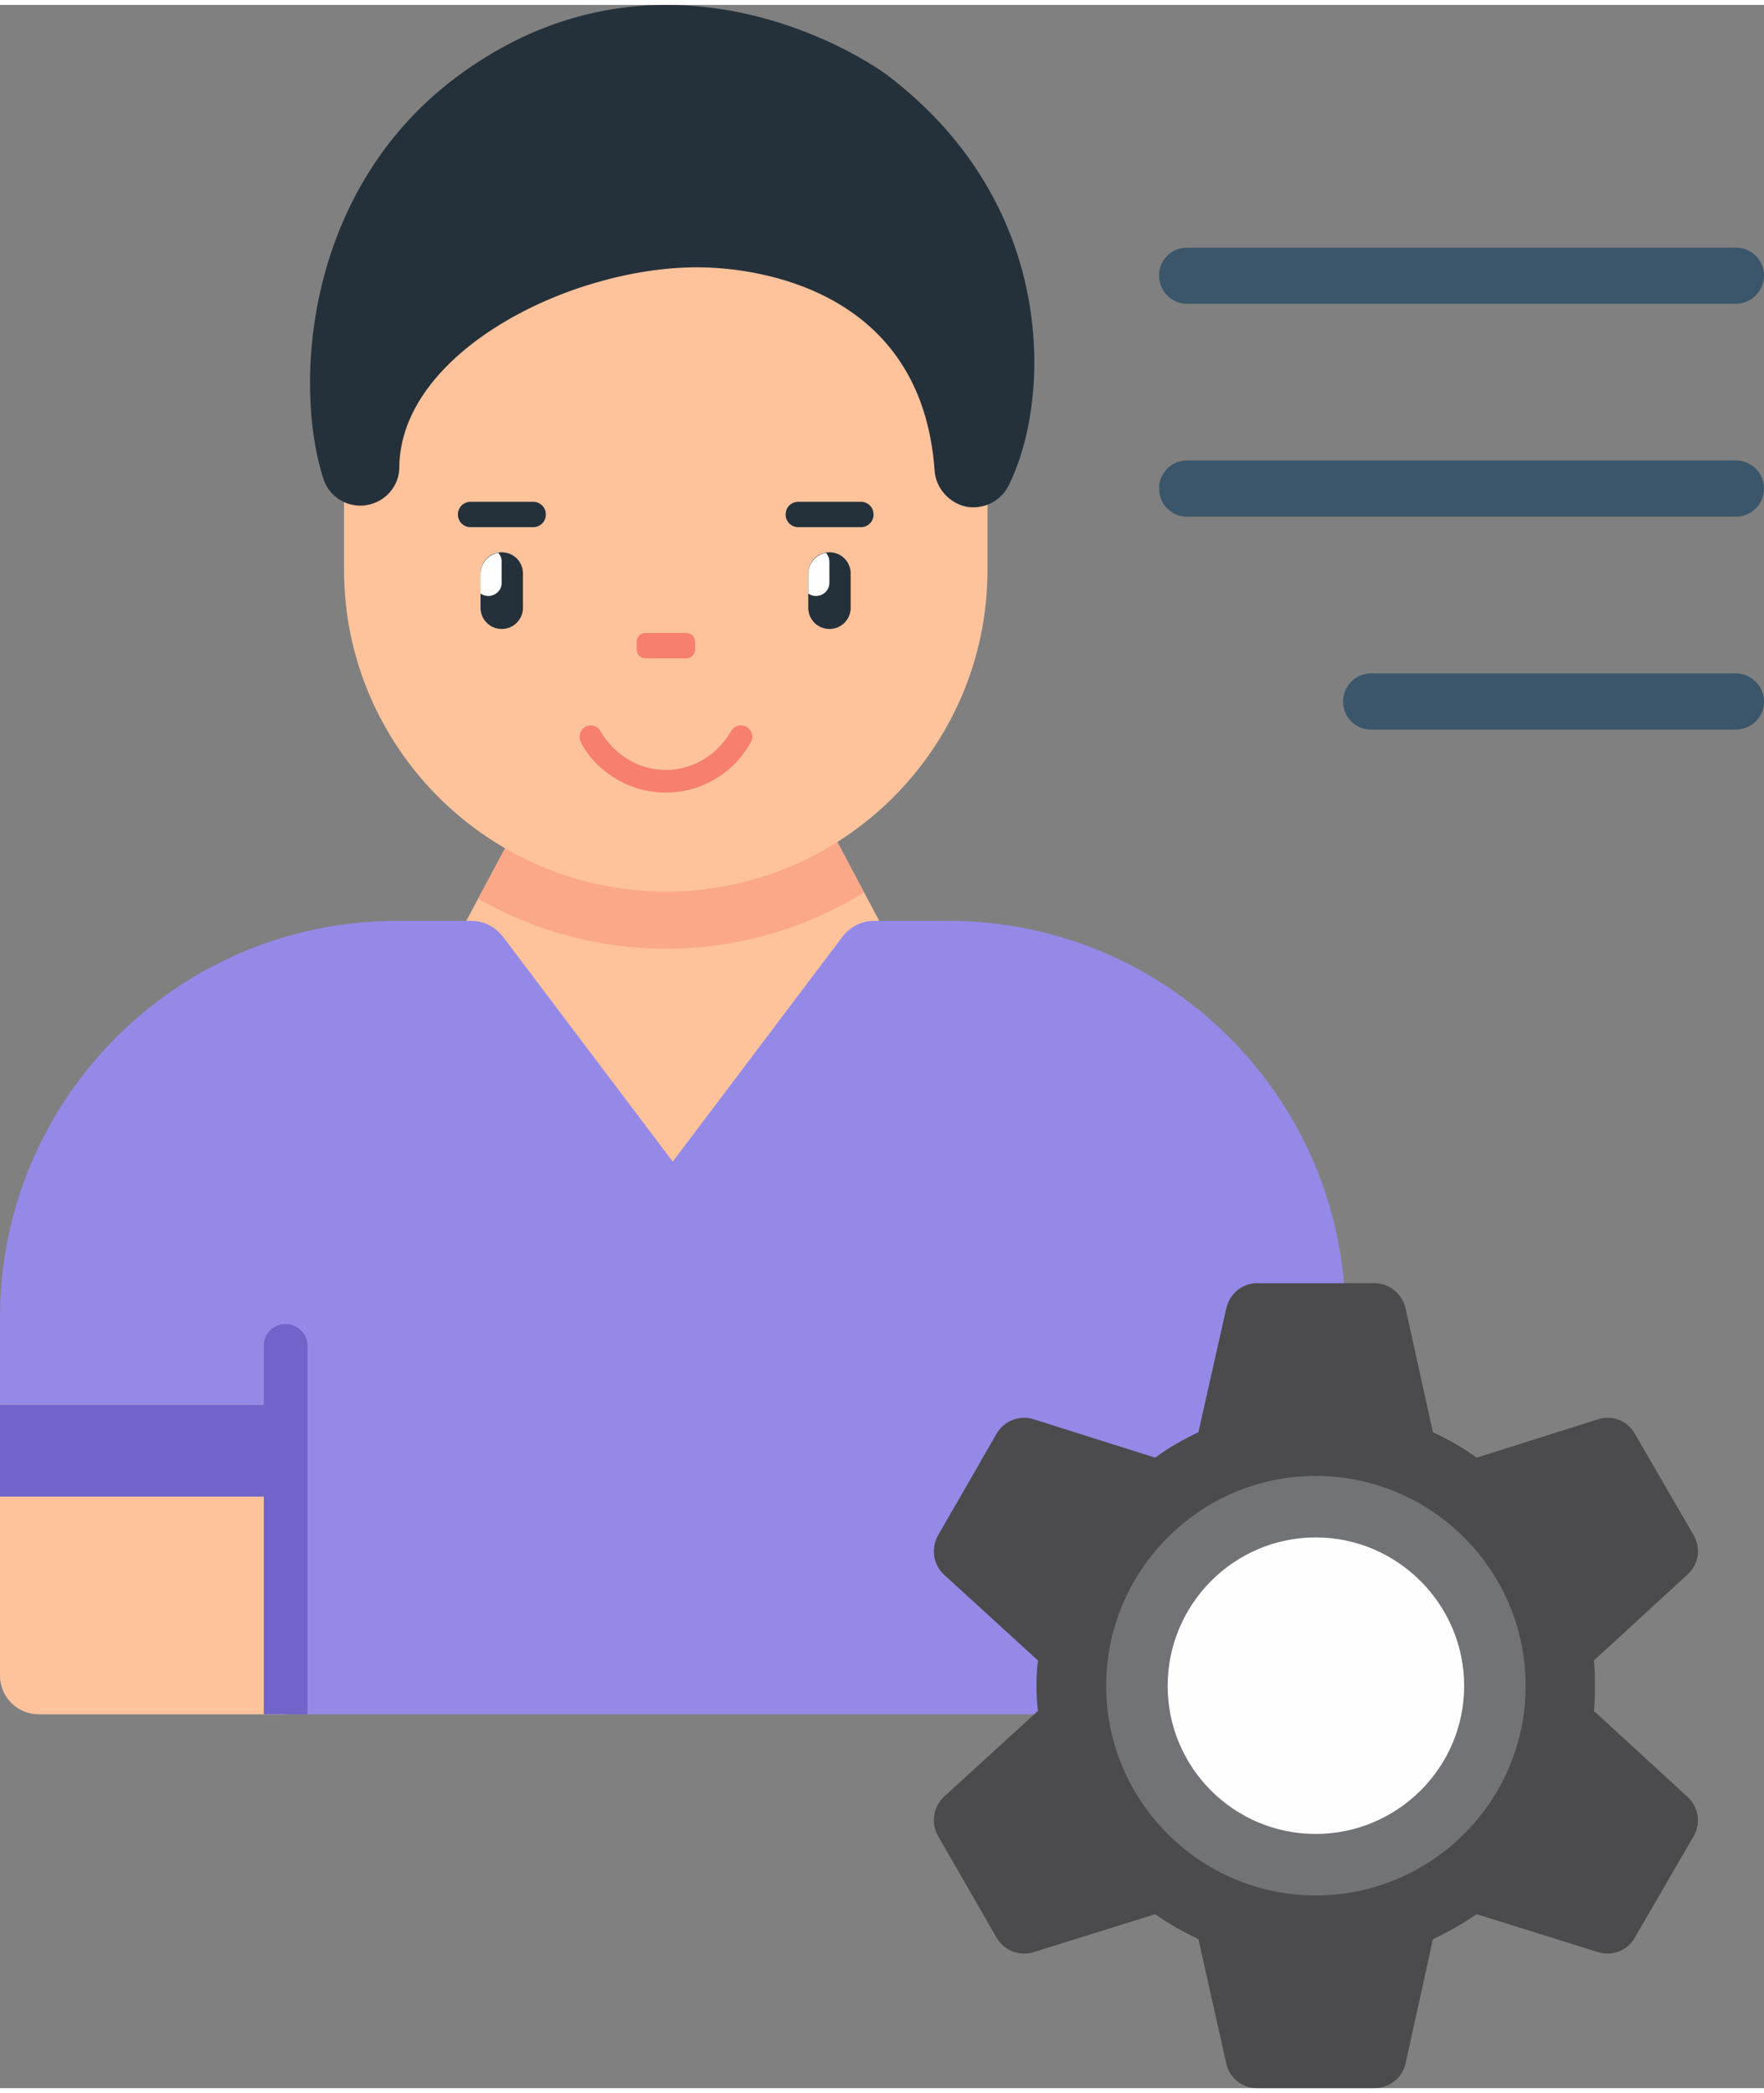 <svg version="1.2" xmlns="http://www.w3.org/2000/svg" viewBox="0 0 3671 4335" width="59" height="70">
	<rect x="0" y="0" width="3671" height="4335" fill="#808080" stroke="none"/>
	<title>User Profile Management-svg</title>
	<style>
		.s0 { fill: #ffc39c } 
		.s1 { fill: #fba889 } 
		.s2 { fill: #9589e8 } 
		.s3 { fill: #7063c9 } 
		.s4 { fill: #24313b } 
		.s5 { fill: #fefefe } 
		.s6 { fill: #f77f6d } 
		.s7 { fill: #3b566a } 
		.s8 { fill: #4b4b4d } 
		.s9 { fill: #727376 } 
	</style>
	<g id="Layer_x0020_1">
		<g id="_544029224">
			<path fill-rule="evenodd" class="s0" d="m1002 2067c-9-2-17-5-25-10-36-22-48-72-28-111l148-277c20-39 66-52 102-29 21 13 34 35 36 60l325-21c5-20 17-39 35-50 36-23 82-10 103 29l153 288c20 39 8 89-28 111-5 3-11 6-16 8-13 83-71 234-280 469-295 331-472-252-525-467z"/>
			<path fill-rule="evenodd" class="s1" d="m995 1860l102-191c20-39 66-52 102-29 21 13 34 35 36 60l325-21c5-20 17-39 35-50 36-23 82-10 103 29l100 189c-120 74-261 117-412 117-142 0-276-38-391-104z"/>
			<path fill-rule="evenodd" class="s0" d="m1386 1845c-369 0-670-301-670-669v-575c0-45 37-81 82-81 24 0 47 11 61 28 145-65 609-239 1071-14 13-8 28-13 44-13 44 0 81 36 81 81v574c0 369-300 669-669 669z"/>
			<path fill-rule="evenodd" class="s2" d="m2719 3557h-2638c-45 0-81-36-81-81v-745c0-455 371-825 826-825h155c26 0 49 12 65 32l354 469 354-469c16-20 39-32 65-32h155c455 0 826 370 826 825v745c0 45-36 81-81 81z"/>
			<path fill-rule="evenodd" class="s0" d="m595 3557h-514c-45 0-81-36-81-81v-563h595z"/>
			<path fill-rule="evenodd" class="s3" d="m640 3557h-91v-767c0-25 20-45 45-45 25 0 46 20 46 45z"/>
			<g>
				<path fill-rule="evenodd" class="s4" d="m750 1042c-35 0-66-22-77-56-63-193-42-622 308-858 125-85 262-128 406-128 259 0 450 139 458 145 360 272 342 680 254 855-16 33-53 51-89 44-35-8-62-38-65-74-26-379-370-424-494-424-268 0-618 178-620 416 0 39-29 73-69 79-4 1-8 1-12 1z"/>
				<path class="s4" d="m979 1034h130.9c14.3 0 26 11.6 26 26v0.7c0 14.4-11.7 26-26 26h-130.9c-14.4 0-26-11.6-26-26v-0.7c0-14.4 11.6-26 26-26z"/>
				<path class="s4" d="m1661 1034h130.9c14.3 0 26 11.6 26 26v0.7c0 14.4-11.7 26-26 26h-130.9c-14.4 0-26-11.6-26-26v-0.7c0-14.4 11.6-26 26-26z"/>
				<path class="s4" d="m1044 1139h0.3c24.3 0 44 19.7 44 44v71.6c0 24.3-19.7 44-44 44h-0.3c-24.3 0-44-19.7-44-44v-71.6c0-24.3 19.7-44 44-44z"/>
			</g>
			<path fill-rule="evenodd" class="s5" d="m1000 1225v-41c0-22 16-40 37-44 4 5 7 11 7 18v45c0 15-13 27-28 27-6 0-11-2-16-5z"/>
			<path class="s4" d="m1726 1139h0.3c24.3 0 44 19.7 44 44v71.6c0 24.3-19.7 44-44 44h-0.3c-24.3 0-44-19.7-44-44v-71.6c0-24.3 19.7-44 44-44z"/>
			<path fill-rule="evenodd" class="s5" d="m1682 1225v-41c0-22 16-40 37-44 4 5 7 11 7 18v45c0 15-13 27-28 27-6 0-11-2-16-5z"/>
			<path class="s6" d="m1343 1307h85.6c9.9 0 18 8.1 18 18v16.7c0 9.9-8.1 18-18 18h-85.6c-9.9 0-18-8.1-18-18v-16.7c0-9.9 8.1-18 18-18z"/>
			<path fill-rule="evenodd" class="s6" d="m1521 1512c6-12 21-16 32-10 12 7 16 21 9 33-17 31-43 58-74 76-30 18-65 28-102 28-37 0-73-10-103-28-31-18-57-44-74-76-6-12-2-26 9-33 12-6 26-2 32 10 14 24 34 44 57 58 23 14 50 22 79 22 28 0 55-8 78-22 24-14 43-34 57-58z"/>
			<path fill-rule="evenodd" class="s3" d="m0 2913h595v191h-595z"/>
			<path fill-rule="evenodd" class="s7" d="m3612 622h-1142c-32 0-58-27-58-59 0-32 26-58 58-58h1142c33 0 59 26 59 58 0 32-26 59-59 59z"/>
			<path fill-rule="evenodd" class="s7" d="m3612 1065h-1142c-32 0-58-26-58-59 0-32 26-58 58-58h1142c33 0 59 26 59 58 0 33-26 59-59 59z"/>
			<path fill-rule="evenodd" class="s7" d="m3612 1508h-759c-32 0-58-26-58-58 0-32 26-59 58-59h759c33 0 59 27 59 59 0 32-26 58-59 58z"/>
			<g>
				<path fill-rule="evenodd" class="s8" d="m2861 4335h-245c-31 0-57-21-64-51l-58-259c-31-15-62-32-90-52l-253 79c-30 9-61-3-77-30l-122-212c-15-26-10-60 12-81l196-179c-2-17-3-35-3-52 0-18 1-35 3-53l-196-179c-22-21-27-54-12-81l122-212c16-27 47-39 77-30l253 80c28-21 59-38 90-53l58-258c7-30 33-52 64-52h245c30 0 57 22 64 52l57 258c32 15 62 32 91 53l253-80c29-9 61 3 76 30l123 212c15 27 10 60-13 81l-195 179c2 18 2 35 2 53 0 17 0 35-2 52l195 179c23 21 28 55 13 81l-123 212c-15 27-47 39-76 30l-253-79c-29 20-59 37-91 52l-57 259c-7 30-34 51-64 51z"/>
				<path fill-rule="evenodd" class="s9" d="m2738 3934c-240 0-436-196-436-436 0-241 196-437 436-437 241 0 437 196 437 437 0 240-196 436-437 436z"/>
				<path fill-rule="evenodd" class="s5" d="m2738 3806c-170 0-308-138-308-308 0-170 138-309 308-309 170 0 309 139 309 309 0 170-139 308-309 308z"/>
			</g>
		</g>
	</g>
</svg>